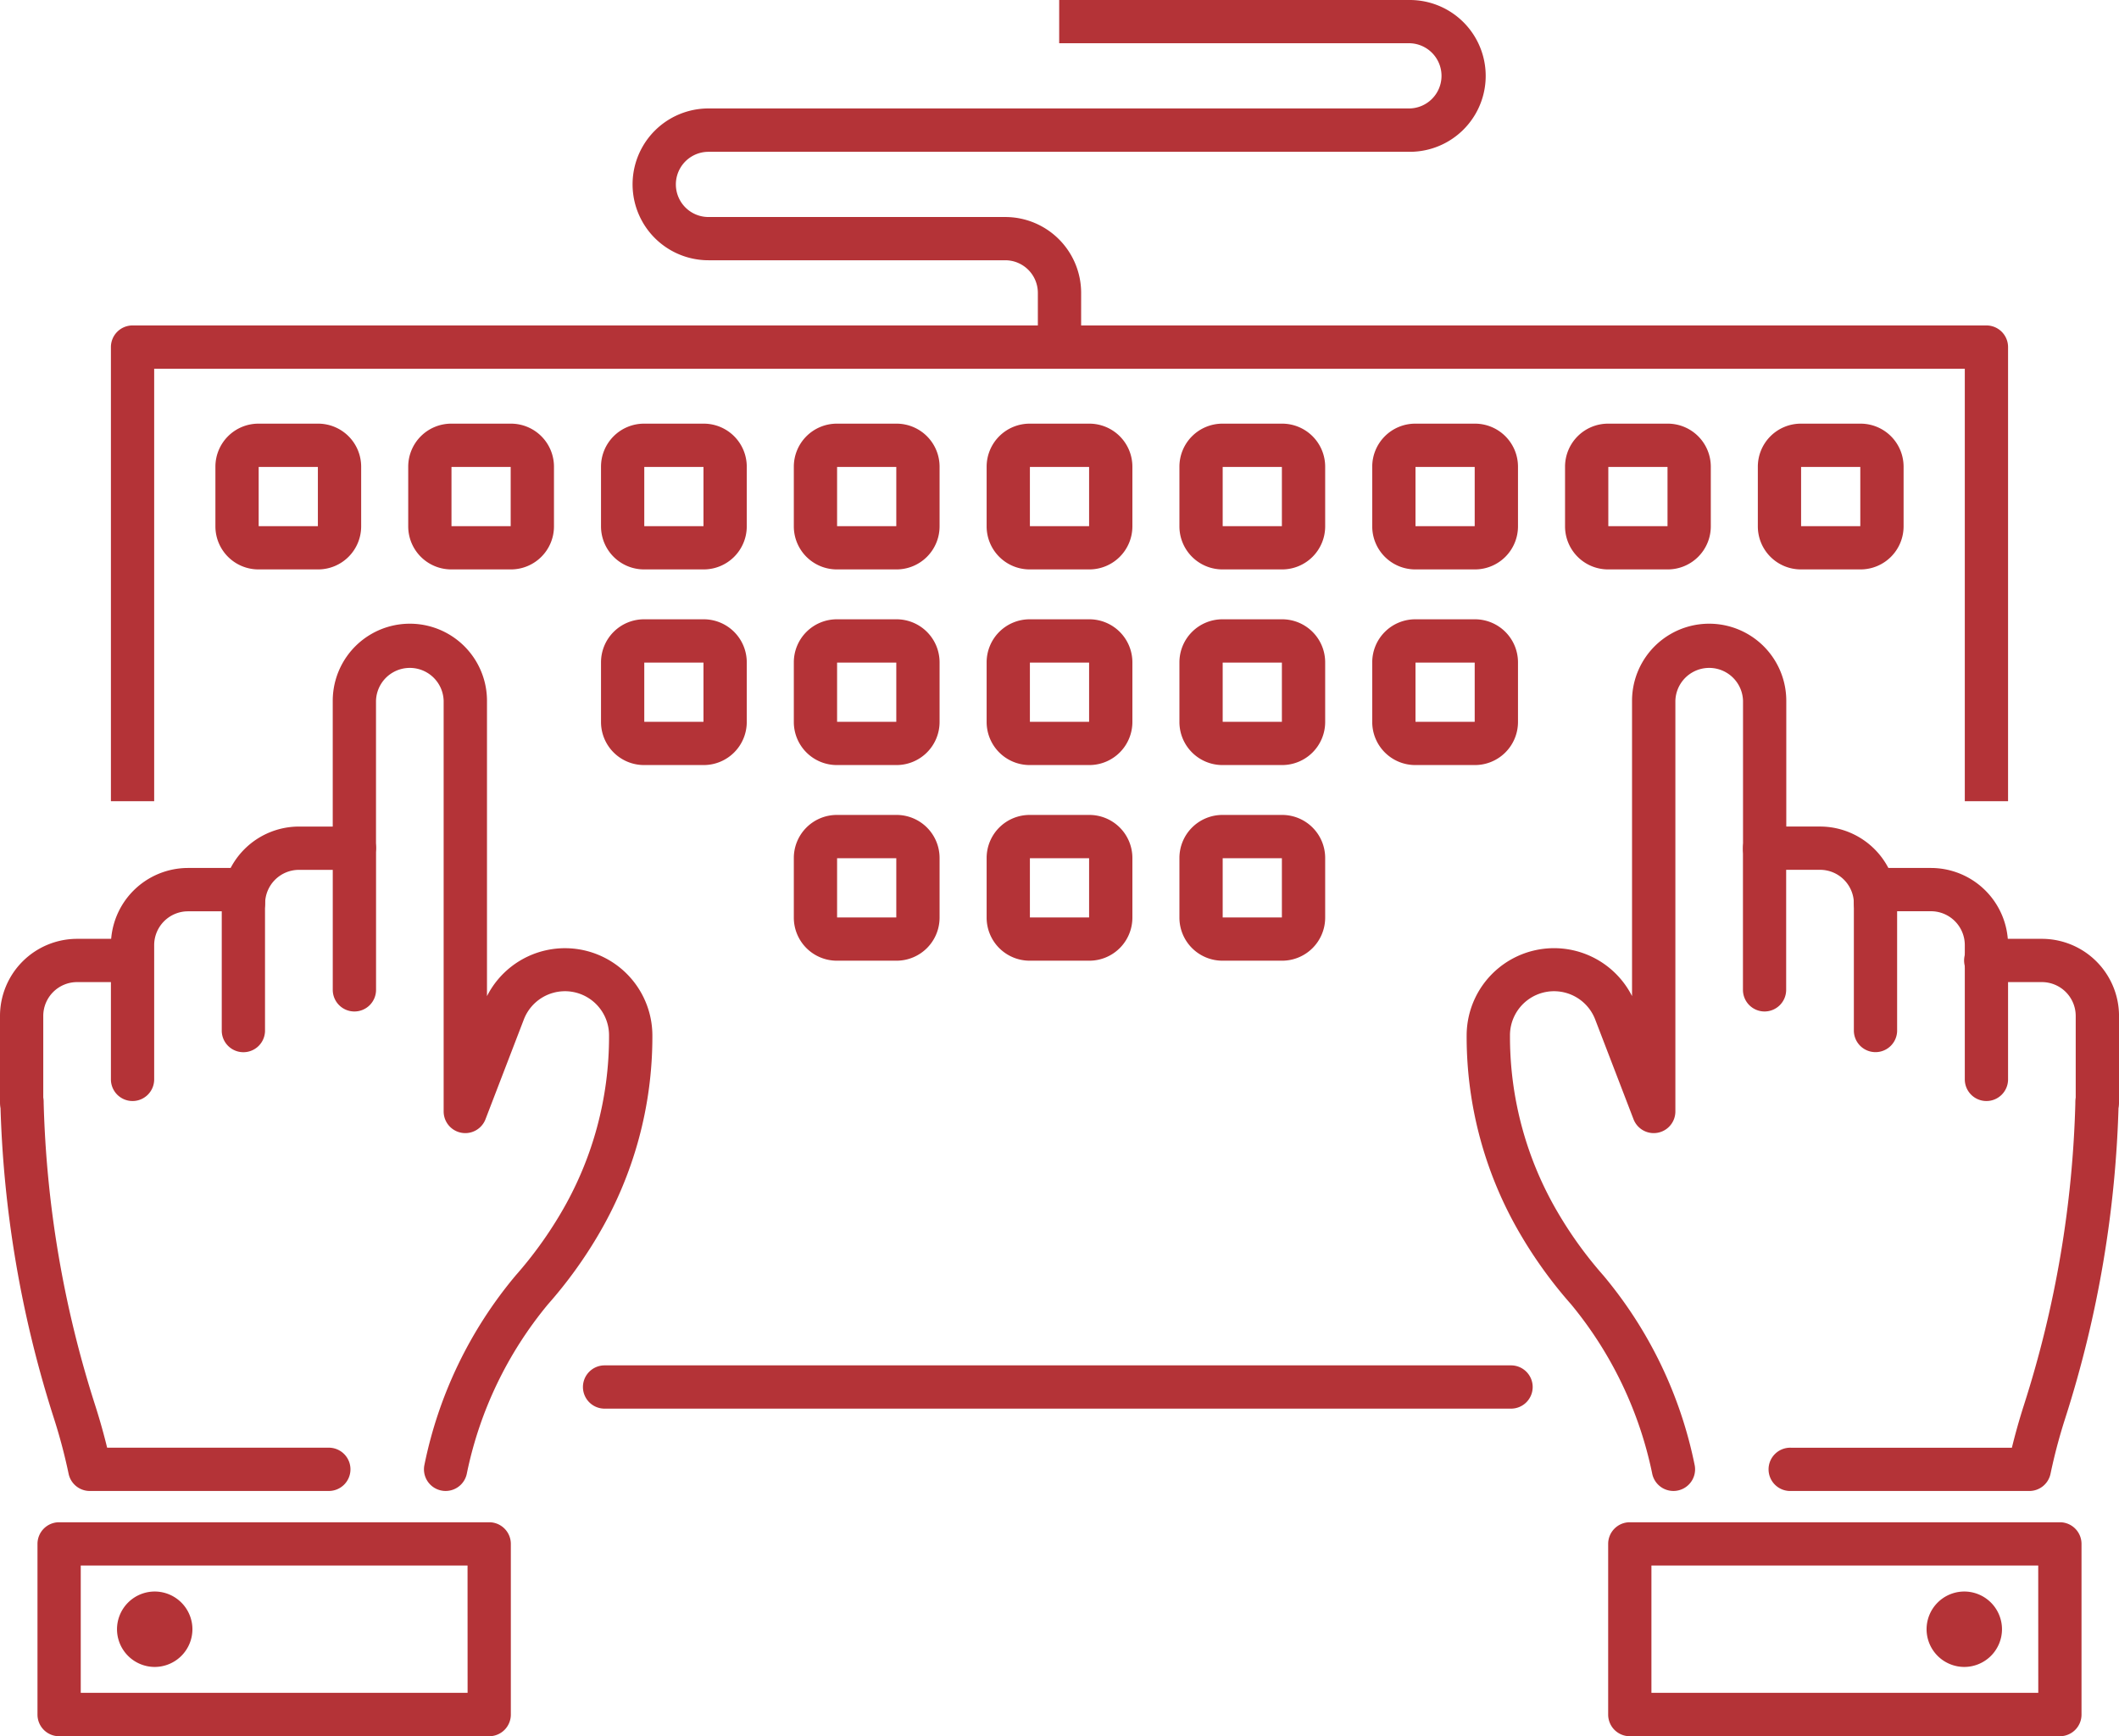 <svg xmlns="http://www.w3.org/2000/svg" xmlns:xlink="http://www.w3.org/1999/xlink" width="86.546" height="70.908" viewBox="0 0 86.546 70.908"><defs><clipPath id="a"><rect width="86.546" height="70.908" fill="#b43337"/></clipPath></defs><g transform="translate(0 0)" clip-path="url(#a)"><path d="M.256-1.5H2.7A1.758,1.758,0,0,1,4.453.256V2.7A1.759,1.759,0,0,1,2.7,4.453H.256A1.758,1.758,0,0,1-1.5,2.7V.256A1.758,1.758,0,0,1,.256-1.5ZM2.685.267H.267V2.686H2.685Z" transform="translate(10.298 18.802)" fill="#b43337"/><path d="M.256-1.5H2.7A1.758,1.758,0,0,1,4.453.256V2.7A1.759,1.759,0,0,1,2.7,4.453H.256A1.758,1.758,0,0,1-1.5,2.7V.256A1.758,1.758,0,0,1,.256-1.5ZM2.685.267H.267V2.686H2.685Z" transform="translate(18.173 18.802)" fill="#b43337"/><path d="M.256-1.5H2.7A1.758,1.758,0,0,1,4.453.256V2.7A1.759,1.759,0,0,1,2.7,4.453H.256A1.758,1.758,0,0,1-1.5,2.7V.256A1.758,1.758,0,0,1,.256-1.5ZM2.685.267H.267V2.686H2.685Z" transform="translate(26.047 18.802)" fill="#b43337"/><path d="M.256-1.5H2.7A1.758,1.758,0,0,1,4.453.256V2.7A1.759,1.759,0,0,1,2.7,4.453H.256A1.758,1.758,0,0,1-1.5,2.7V.256A1.758,1.758,0,0,1,.256-1.5ZM2.685.267H.267V2.686H2.685Z" transform="translate(33.922 18.802)" fill="#b43337"/><path d="M.256-1.5H2.7A1.758,1.758,0,0,1,4.453.256V2.7A1.759,1.759,0,0,1,2.7,4.453H.256A1.758,1.758,0,0,1-1.5,2.7V.256A1.758,1.758,0,0,1,.256-1.5ZM2.685.267H.267V2.686H2.685Z" transform="translate(41.797 18.802)" fill="#b43337"/><path d="M.256-1.5H2.7A1.758,1.758,0,0,1,4.453.256V2.7A1.759,1.759,0,0,1,2.7,4.453H.256A1.758,1.758,0,0,1-1.5,2.7V.256A1.758,1.758,0,0,1,.256-1.5ZM2.685.267H.267V2.686H2.685Z" transform="translate(49.671 18.802)" fill="#b43337"/><path d="M.256-1.5H2.7A1.758,1.758,0,0,1,4.453.256V2.7A1.759,1.759,0,0,1,2.7,4.453H.256A1.758,1.758,0,0,1-1.5,2.7V.256A1.758,1.758,0,0,1,.256-1.5ZM2.685.267H.267V2.686H2.685Z" transform="translate(57.546 18.802)" fill="#b43337"/><path d="M.256-1.5H2.7A1.758,1.758,0,0,1,4.453.256V2.7A1.759,1.759,0,0,1,2.7,4.453H.256A1.758,1.758,0,0,1-1.5,2.7V.256A1.758,1.758,0,0,1,.256-1.5ZM2.685.267H.267V2.686H2.685Z" transform="translate(26.047 26.792)" fill="#b43337"/><path d="M.256-1.5H2.7A1.758,1.758,0,0,1,4.453.256V2.7A1.759,1.759,0,0,1,2.7,4.453H.256A1.758,1.758,0,0,1-1.5,2.7V.256A1.758,1.758,0,0,1,.256-1.5ZM2.685.267H.267V2.686H2.685Z" transform="translate(33.922 26.792)" fill="#b43337"/><path d="M.256-1.5H2.7A1.758,1.758,0,0,1,4.453.256V2.7A1.759,1.759,0,0,1,2.7,4.453H.256A1.758,1.758,0,0,1-1.5,2.7V.256A1.758,1.758,0,0,1,.256-1.5ZM2.685.267H.267V2.686H2.685Z" transform="translate(41.797 26.792)" fill="#b43337"/><path d="M.256-1.5H2.7A1.758,1.758,0,0,1,4.453.256V2.7A1.759,1.759,0,0,1,2.7,4.453H.256A1.758,1.758,0,0,1-1.5,2.7V.256A1.758,1.758,0,0,1,.256-1.5ZM2.685.267H.267V2.686H2.685Z" transform="translate(49.671 26.792)" fill="#b43337"/><path d="M.256-1.5H2.7A1.758,1.758,0,0,1,4.453.256V2.7A1.759,1.759,0,0,1,2.7,4.453H.256A1.758,1.758,0,0,1-1.5,2.7V.256A1.758,1.758,0,0,1,.256-1.5ZM2.685.267H.267V2.686H2.685Z" transform="translate(33.922 34.782)" fill="#b43337"/><path d="M.256-1.5H2.7A1.758,1.758,0,0,1,4.453.256V2.7A1.759,1.759,0,0,1,2.7,4.453H.256A1.758,1.758,0,0,1-1.5,2.7V.256A1.758,1.758,0,0,1,.256-1.5ZM2.685.267H.267V2.686H2.685Z" transform="translate(41.797 34.782)" fill="#b43337"/><path d="M.256-1.5H2.7A1.758,1.758,0,0,1,4.453.256V2.7A1.759,1.759,0,0,1,2.7,4.453H.256A1.758,1.758,0,0,1-1.5,2.7V.256A1.758,1.758,0,0,1,.256-1.5ZM2.685.267H.267V2.686H2.685Z" transform="translate(49.671 34.782)" fill="#b43337"/><path d="M.256-1.5H2.7A1.758,1.758,0,0,1,4.453.256V2.7A1.759,1.759,0,0,1,2.7,4.453H.256A1.758,1.758,0,0,1-1.5,2.7V.256A1.758,1.758,0,0,1,.256-1.5ZM2.685.267H.267V2.686H2.685Z" transform="translate(57.546 26.792)" fill="#b43337"/><path d="M.256-1.5H2.7A1.758,1.758,0,0,1,4.453.256V2.7A1.759,1.759,0,0,1,2.7,4.453H.256A1.758,1.758,0,0,1-1.5,2.7V.256A1.758,1.758,0,0,1,.256-1.5ZM2.685.267H.267V2.686H2.685Z" transform="translate(65.421 18.802)" fill="#b43337"/><path d="M.256-1.5H2.7A1.758,1.758,0,0,1,4.453.256V2.7A1.759,1.759,0,0,1,2.7,4.453H.256A1.758,1.758,0,0,1-1.5,2.7V.256A1.758,1.758,0,0,1,.256-1.5ZM2.685.267H.267V2.686H2.685Z" transform="translate(73.295 18.802)" fill="#b43337"/><path d="M121.719,64.852a.884.884,0,0,1-.884-.884V58.183a.884.884,0,0,1,.884-.884h2.265a3.152,3.152,0,0,1,3.149,3.149.884.884,0,0,1-1.767,0,1.383,1.383,0,0,0-1.382-1.382H122.6v4.9A.884.884,0,0,1,121.719,64.852Z" transform="translate(-49.648 -23.543)" fill="#b43337"/><path d="M133.277,91.667h-9.731a.884.884,0,1,1,0-1.767h9.024c.108-.443.272-1.057.494-1.748a44.16,44.16,0,0,0,2.1-12.388.884.884,0,1,1,1.767.046,45.926,45.926,0,0,1-2.181,12.884,22.451,22.451,0,0,0-.6,2.261A.884.884,0,0,1,133.277,91.667Z" transform="translate(-50.399 -30.775)" fill="#b43337"/><path d="M110.122,78.657a.884.884,0,0,1-.869-.732,15.884,15.884,0,0,0-3.309-6.891,18.192,18.192,0,0,1-2.03-2.791,15.932,15.932,0,0,1-2.235-8.185,3.57,3.57,0,0,1,6.755-1.611V46.388a3.149,3.149,0,1,1,6.3,0v6.018a.884.884,0,1,1-1.767,0V46.388a1.382,1.382,0,0,0-2.763,0V63.159a.884.884,0,0,1-1.709.317l-1.562-4.064a1.8,1.8,0,0,0-3.484.647,14.164,14.164,0,0,0,1.984,7.277,16.426,16.426,0,0,0,1.83,2.52,17.43,17.43,0,0,1,3.733,7.765.884.884,0,0,1-.872,1.036Z" transform="translate(-41.777 -17.766)" fill="#b43337"/><path d="M133.939,69.689a.884.884,0,0,1-.884-.884V63.32a1.383,1.383,0,0,0-1.382-1.382h-1.382v4.9a.884.884,0,0,1-1.767,0V61.055a.884.884,0,0,1,.884-.884h2.265a3.152,3.152,0,0,1,3.149,3.149v5.485A.884.884,0,0,1,133.939,69.689Z" transform="translate(-52.807 -24.723)" fill="#b43337"/><path d="M141.629,72.635a.884.884,0,0,1-.884-.884V68.231a1.383,1.383,0,0,0-1.382-1.382H137.1a.884.884,0,1,1,0-1.767h2.265a3.152,3.152,0,0,1,3.149,3.149v3.521A.884.884,0,0,1,141.629,72.635Z" transform="translate(-55.967 -26.74)" fill="#b43337"/><path d="M-.616-1.5H16.949a.884.884,0,0,1,.884.884V6.355a.884.884,0,0,1-.884.884H-.616A.884.884,0,0,1-1.5,6.355V-.616A.884.884,0,0,1-.616-1.5ZM16.065.267H.267v5.2h15.8Z" transform="translate(67.182 63.669)" fill="#b43337"/><path d="M.04-1.5A1.542,1.542,0,0,1,1.58.04,1.542,1.542,0,0,1,.04,1.58,1.542,1.542,0,0,1-1.5.04,1.542,1.542,0,0,1,.04-1.5Z" transform="translate(80.187 66.498)" fill="#b43337"/><path d="M85.175,41.992H83.408V24.329H9.457V41.992H7.69V23.445a.884.884,0,0,1,.884-.884H84.291a.884.884,0,0,1,.884.884Z" transform="translate(-3.16 -9.27)" fill="#b43337"/><path d="M36.406.267H-.616A.884.884,0,0,1-1.5-.616.884.884,0,0,1-.616-1.5H36.406a.884.884,0,0,1,.884.884A.884.884,0,0,1,36.406.267Z" transform="translate(25.309 57.262)" fill="#b43337"/><path d="M20.794,64.852a.884.884,0,0,1-.884-.884v-4.9H18.529a1.383,1.383,0,0,0-1.382,1.382.884.884,0,0,1-1.767,0A3.152,3.152,0,0,1,18.529,57.3h2.265a.884.884,0,0,1,.884.884v5.786A.884.884,0,0,1,20.794,64.852Z" transform="translate(-6.319 -23.543)" fill="#b43337"/><path d="M13.409,91.667H3.678a.884.884,0,0,1-.867-.714,22.452,22.452,0,0,0-.6-2.26A45.926,45.926,0,0,1,.026,75.809a.884.884,0,1,1,1.767-.046,44.16,44.16,0,0,0,2.1,12.388c.222.691.386,1.306.494,1.748h9.024a.884.884,0,1,1,0,1.767Z" transform="translate(-0.011 -30.775)" fill="#b43337"/><path d="M27.68,78.657a.884.884,0,0,1-.872-1.036,17.429,17.429,0,0,1,3.732-7.765,16.427,16.427,0,0,0,1.83-2.52,14.164,14.164,0,0,0,1.984-7.277,1.8,1.8,0,0,0-3.484-.647l-1.562,4.064a.884.884,0,0,1-1.709-.317V46.388a1.382,1.382,0,0,0-2.763,0v6.018a.884.884,0,0,1-1.767,0V46.388a3.149,3.149,0,0,1,6.3,0v12.06a3.57,3.57,0,0,1,6.755,1.611,15.932,15.932,0,0,1-2.235,8.185,18.193,18.193,0,0,1-2.03,2.791,15.79,15.79,0,0,0-3.309,6.891A.884.884,0,0,1,27.68,78.657Z" transform="translate(-9.479 -17.766)" fill="#b43337"/><path d="M8.574,69.689a.884.884,0,0,1-.884-.884V63.32a3.152,3.152,0,0,1,3.149-3.149H13.1a.884.884,0,0,1,.884.884v5.786a.884.884,0,0,1-1.767,0v-4.9H10.839A1.383,1.383,0,0,0,9.457,63.32v5.485A.884.884,0,0,1,8.574,69.689Z" transform="translate(-3.16 -24.723)" fill="#b43337"/><path d="M.884,72.635A.884.884,0,0,1,0,71.752V68.231a3.152,3.152,0,0,1,3.149-3.149H5.414a.884.884,0,0,1,0,1.767H3.149a1.383,1.383,0,0,0-1.382,1.382v3.521A.884.884,0,0,1,.884,72.635Z" transform="translate(0 -26.74)" fill="#b43337"/><path d="M-.616-1.5H16.949a.884.884,0,0,1,.884.884V6.355a.884.884,0,0,1-.884.884H-.616A.884.884,0,0,1-1.5,6.355V-.616A.884.884,0,0,1-.616-1.5ZM16.065.267H.267v5.2h15.8Z" transform="translate(3.031 63.669)" fill="#b43337"/><path d="M.04-1.5A1.542,1.542,0,0,1,1.58.04,1.542,1.542,0,0,1,.04,1.58,1.542,1.542,0,0,1-1.5.04,1.542,1.542,0,0,1,.04-1.5Z" transform="translate(6.279 66.498)" fill="#b43337"/><path d="M62.176,14.176H60.409V11.96a1.333,1.333,0,0,0-1.331-1.331H46.956a3.1,3.1,0,1,1,0-6.2H75.6a1.332,1.332,0,0,0,0-2.663H61.28V0H75.6a3.1,3.1,0,0,1,0,6.2H46.956a1.331,1.331,0,1,0,0,2.663H59.077a3.1,3.1,0,0,1,3.1,3.1Z" transform="translate(-18.02 0)" fill="#b43337"/></g></svg>